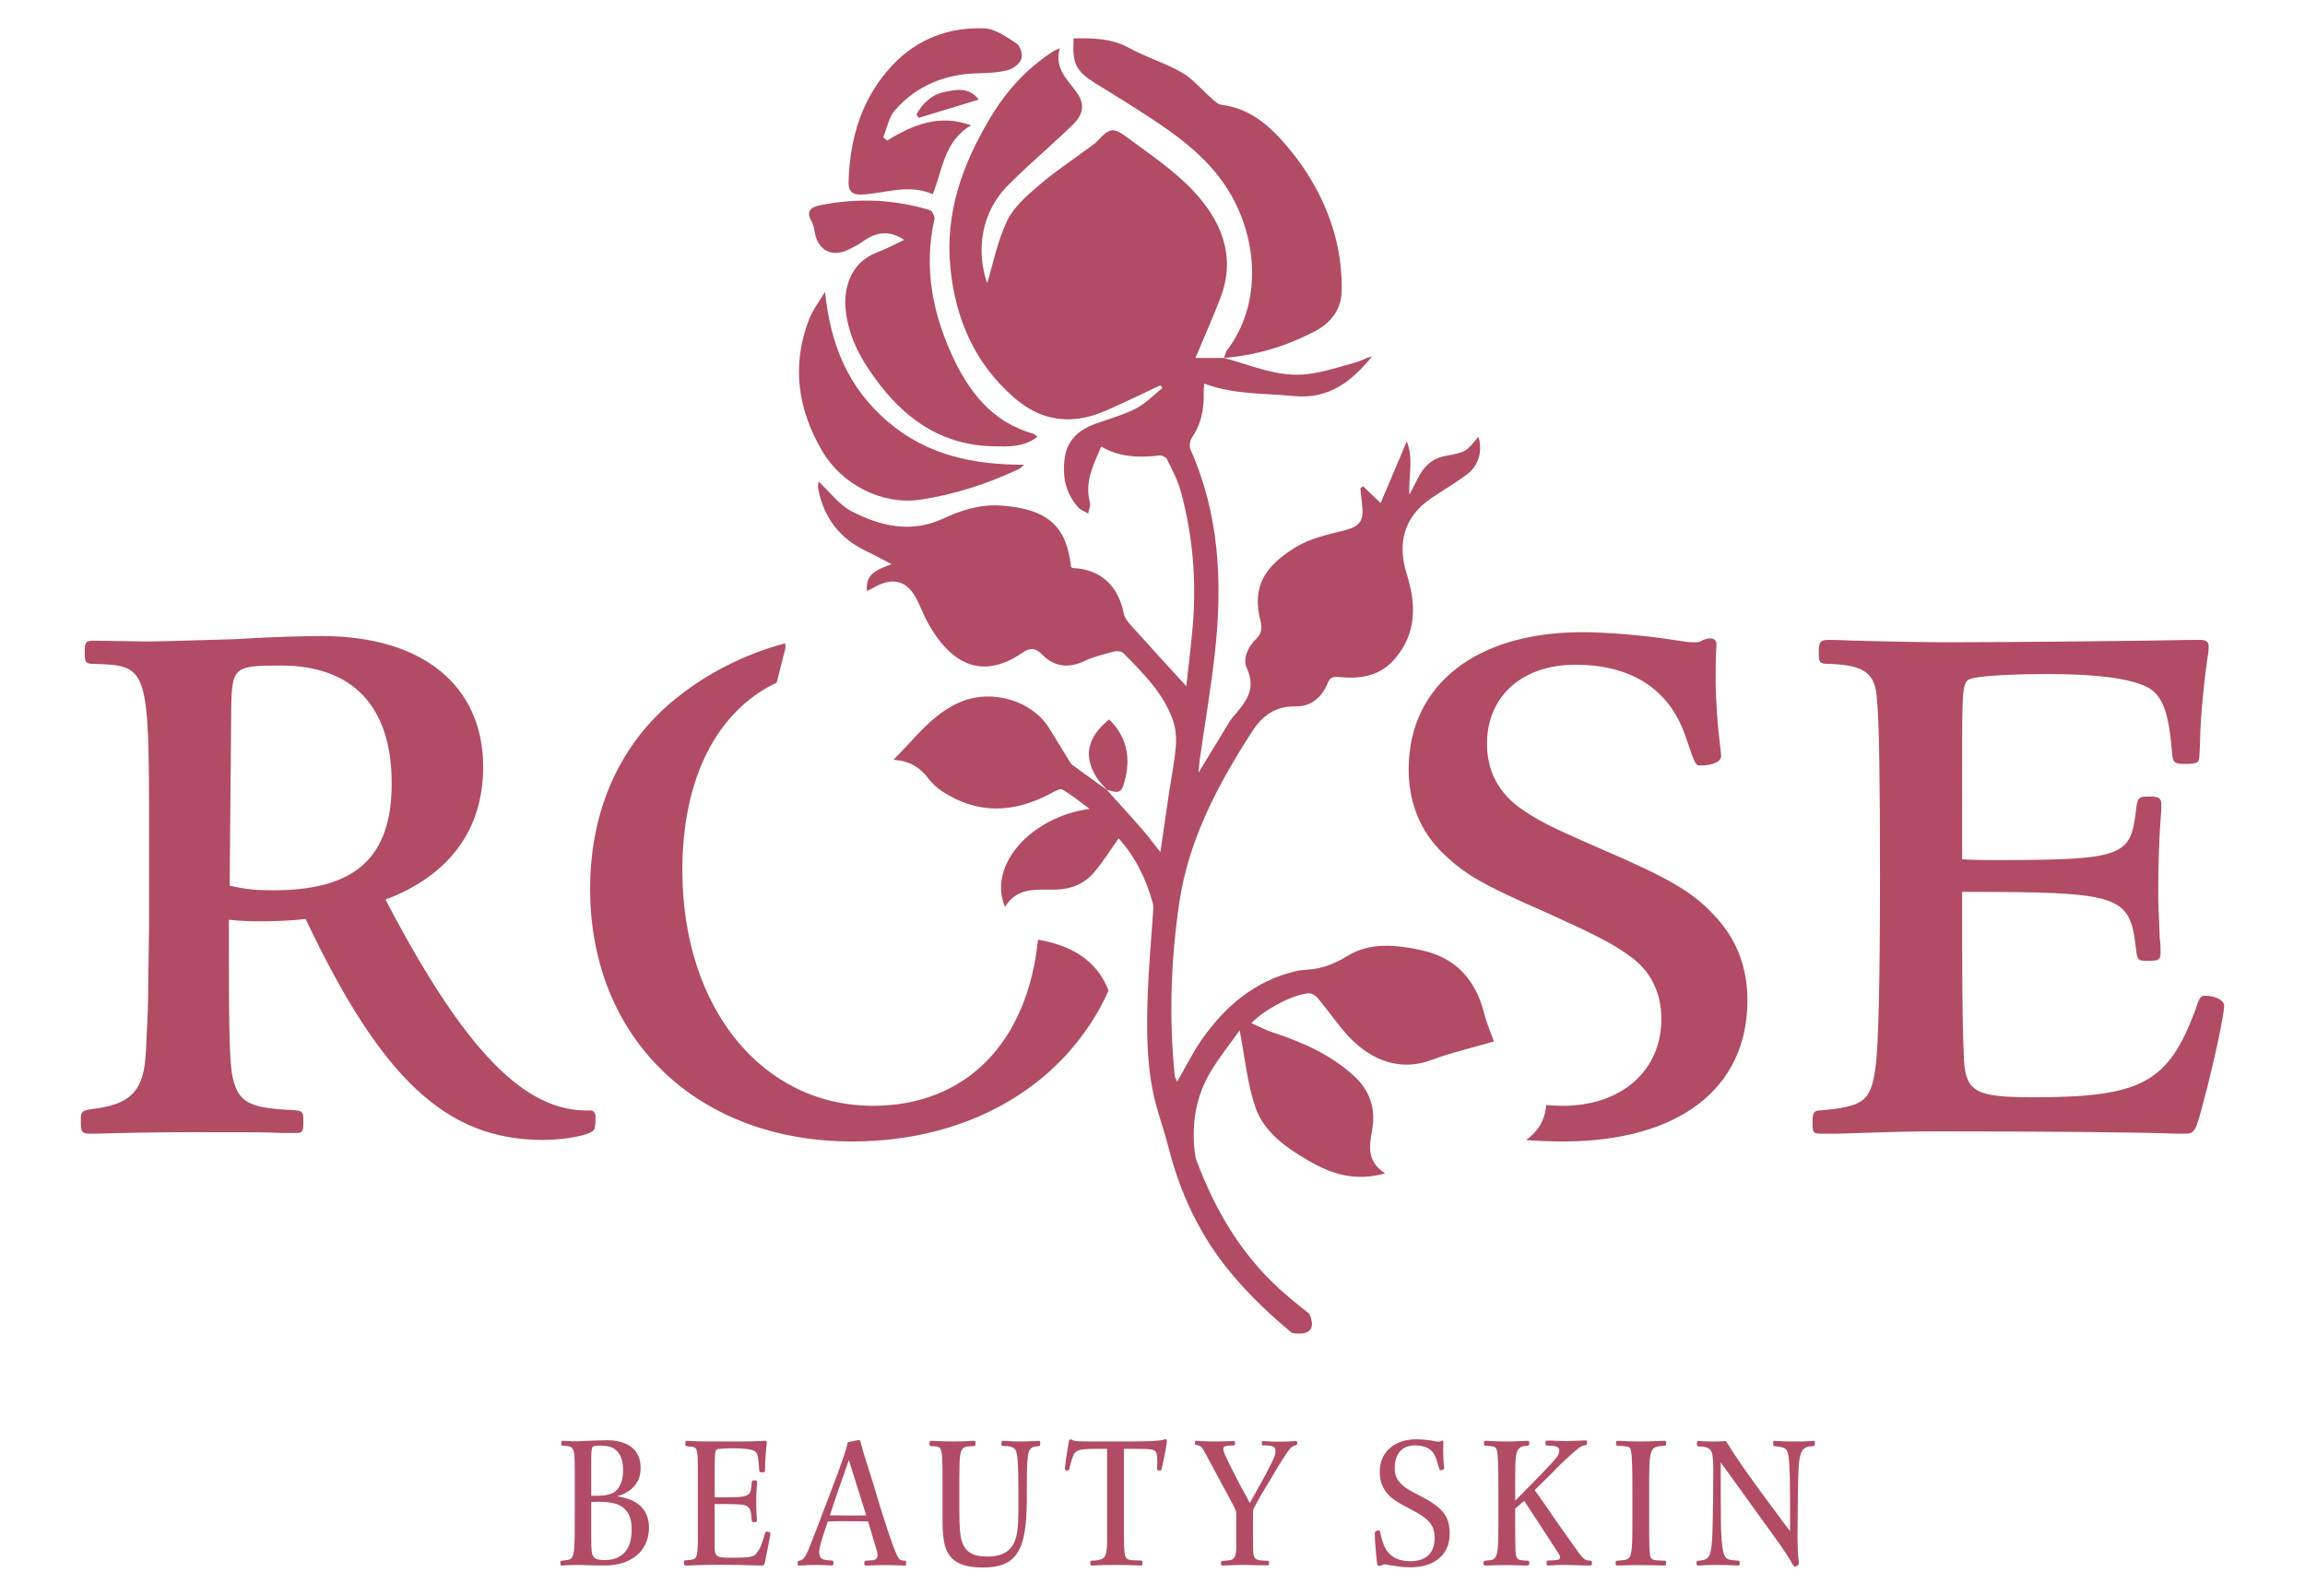 <?xml version="1.0" encoding="UTF-8"?> <!-- Generator: Adobe Illustrator 16.0.4, SVG Export Plug-In . SVG Version: 6.00 Build 0) --> <svg xmlns="http://www.w3.org/2000/svg" xmlns:xlink="http://www.w3.org/1999/xlink" version="1.1" id="Ebene_1" x="0px" y="0px" width="260px" height="180px" viewBox="0 0 260 180" xml:space="preserve"> <g> <path fill="#B14C64" d="M30.804,100.423c-1.923,0-2.972-0.086-4.896-0.523l0.174-20.109c0.087-4.547,0.35-4.722,5.596-4.722 c8.131,0,12.504,4.635,12.504,13.29C44.182,96.751,40.072,100.423,30.804,100.423 M43.482,101.473 c7.17-2.709,11.018-7.869,11.018-14.951c0-9.181-6.821-14.777-18.187-14.777c-1.924,0-5.596,0.087-9.793,0.35 c-3.323,0.087-8.307,0.263-9.967,0.263l-5.772-0.089c-1.136,0-1.224,0.089-1.224,1.312c0,1.225,0.087,1.312,1.312,1.312 c5.771,0.175,5.946,0.612,5.946,18.536v5.246v6.033l-0.088,5.509c0,3.673-0.088,4.459-0.262,8.219 c-0.175,4.372-1.486,5.945-5.334,6.558c-2.011,0.263-2.011,0.263-2.011,1.486c0,1.226,0.087,1.399,1.136,1.399h0.524 c2.536-0.088,7.083-0.174,10.667-0.174c7.958,0,7.958,0,10.318,0.086h1.749c0.612,0,0.7-0.175,0.7-1.312 c0-1.224,0-1.224-2.012-1.311c-4.197-0.263-5.334-0.962-5.945-3.586c-0.35-1.485-0.438-5.071-0.438-13.989v-3.847 c1.75,0.174,2.623,0.174,3.498,0.174c1.748,0,3.76-0.087,5.159-0.263c8.568,18.1,15.913,24.921,26.755,24.921 c2.536,0,5.334-0.525,5.771-1.137c0.087-0.088,0.176-0.525,0.176-1.399c0-0.524-0.176-0.787-0.613-0.787 C59.222,125.519,52.401,118.524,43.482,101.473 M125.049,111.733c-1.104-2.808-3.377-4.962-7.967-5.739 c-1.17,11.56-8.104,18.737-18.603,18.737c-12.504,0-21.51-11.017-21.51-26.581c0-10.421,3.935-17.973,10.639-21.151l1.007-3.966 l-0.057-0.472c-4.786,1.289-9.157,3.549-12.899,6.704c-5.946,5.071-9.094,12.417-9.094,20.984 c0,16.876,12.066,28.505,29.554,28.505C109.699,128.754,120.392,122.094,125.049,111.733 M167.729,83.898 c0-5.334,3.935-8.918,9.968-8.918c6.47,0,10.755,2.885,12.503,8.306c1.049,3.06,1.049,3.06,1.661,3.06 c1.312,0,2.274-0.437,2.274-1.049c0-0.35-0.088-0.961-0.176-1.749c-0.175-1.224-0.437-4.721-0.437-6.732c0-1.4,0-3.147,0.088-3.847 v-0.35c0-0.351-0.265-0.612-0.7-0.612c-0.263,0-0.438,0.087-0.788,0.175c-0.437,0.263-0.61,0.263-0.96,0.263 c-0.612,0-0.7,0-2.974-0.35c-2.885-0.437-6.994-0.787-9.705-0.787c-11.979,0-19.587,5.945-19.587,15.476 c0,3.759,1.312,6.994,3.849,9.442c2.535,2.448,4.546,3.586,11.541,6.646c5.421,2.448,7.52,3.498,9.442,4.896 c2.449,1.662,3.673,4.198,3.673,7.17c0,5.859-4.547,9.794-11.104,9.794c-0.627,0-1.256-0.029-1.88-0.087 c-0.164,1.821-1.048,3.083-2.276,3.952c1.439,0.102,2.814,0.157,4.156,0.157c13.028,0,20.81-5.946,20.81-15.914 c0-3.76-1.225-6.994-3.847-9.705c-2.361-2.535-5.072-4.109-12.591-7.345c-6.033-2.623-7.172-3.235-9.183-4.633 C169.04,89.407,167.729,86.959,167.729,83.898 M221.501,118.698c-0.175-3.935-0.175-10.055-0.175-18.099 c17.749,0,18.887,0.349,19.585,6.207c0.176,1.574,0.176,1.574,1.574,1.574c1.05,0,1.225-0.175,1.225-0.962 c0-0.351,0-1.049-0.088-1.573c-0.174-3.848-0.174-3.848-0.174-5.597c0-2.448,0.087-5.509,0.262-7.781 c0.088-0.875,0.088-1.225,0.088-1.661c0-0.787-0.263-0.962-1.312-0.962c-1.312,0-1.398,0.088-1.574,1.749 c-0.61,5.072-1.572,5.421-16.35,5.421c-0.525,0-1.749,0-3.235-0.087V85.823c0-9.094,0-9.094,1.398-9.357 c1.05-0.261,4.81-0.436,8.132-0.436c6.296,0,10.144,0.612,11.805,1.748c1.398,1.049,2.012,2.885,2.361,7.346 c0.086,0.874,0.262,1.049,1.398,1.049c0.962,0,1.311-0.088,1.486-0.263c0.175-0.175,0.175-0.264,0.262-2.273 c0-2.624,0.525-7.432,0.874-9.706c0.088-0.35,0.088-0.699,0.088-1.05c0-0.436-0.262-0.699-0.874-0.699h-1.486 c-2.886,0.086-18.886,0.263-27.279,0.263c-3.672,0-10.931-0.177-12.593-0.263h-0.699c-0.875,0-1.049,0.263-1.049,1.398 c0,1.225,0.089,1.312,1.399,1.312c3.759,0.175,4.984,1.049,5.158,3.934c0.263,2.361,0.351,9.356,0.351,19.848 c0,12.417-0.175,19.499-0.524,21.859c-0.525,3.673-1.312,4.285-6.21,4.722c-0.698,0-0.873,0.263-0.873,1.224 c0,1.399,0,1.399,1.312,1.399h1.398c8.393-0.263,8.393-0.263,11.717-0.263c11.191,0,22.384,0.089,26.756,0.263h0.699 c1.224,0,1.312-0.088,2.273-3.847c1.137-4.197,2.273-9.618,2.273-10.58c0-0.612-0.962-1.138-2.186-1.138 c-0.438,0-0.612,0.177-1.049,1.575c-3.062,8.219-6.034,9.88-18.275,9.88C222.55,123.77,221.589,123.158,221.501,118.698"></path> <path fill="#B14C64" d="M132.507,121.323c-0.659-6.491-0.437-12.971,0.5-19.41c1.042-7.174,4.37-13.417,8.238-19.413 c1.142-1.772,2.625-2.857,4.853-2.818c1.799,0.031,2.992-1.01,3.654-2.612c0.285-0.693,0.608-0.766,1.325-0.697 c2.422,0.237,4.669-0.117,6.363-2.179c2.412-2.934,2.276-6.127,1.221-9.502c-1.021-3.259-0.41-6.335,2.773-8.488 c1.351-0.914,2.767-1.738,4.071-2.714c1.311-0.982,1.756-2.722,1.252-4.229c-1.376,1.698-1.371,1.731-3.773,2.183 c-1.522,0.288-2.425,1.235-3.071,2.54c-0.303,0.609-0.619,1.212-0.93,1.818c-0.141-2.069,0.504-4.069-0.307-6.014 c-0.509,1.206-0.989,2.348-1.472,3.488c-0.501,1.183-1.005,2.364-1.47,3.461c-0.718-0.68-1.358-1.289-1.999-1.896 c-0.096,0.082-0.19,0.164-0.285,0.246c0.073,0.696,0.151,1.392,0.217,2.089c0.164,1.69-0.434,2.262-2.093,2.671 c-1.853,0.458-3.822,0.894-5.414,1.871c-3.551,2.179-4.96,4.48-3.981,8.325c0.217,0.858,0.103,1.461-0.497,2.034 c-0.961,0.922-1.523,2.267-1.036,3.32c1.138,2.458-0.252,3.923-1.603,5.519c-0.188,0.223-0.345,0.476-0.498,0.728 c-1.062,1.736-2.118,3.477-3.358,5.516c0.064-0.695,0.081-1.056,0.132-1.41c0.591-4.151,1.311-8.289,1.754-12.456 c0.82-7.719,0.445-15.325-2.779-22.569c-0.163-0.367-0.092-1.016,0.14-1.348c1.062-1.525,1.38-3.214,1.339-5.017 c-0.008-0.322,0.035-0.644,0.062-1.094c3.35,1.265,6.766,1.081,10.13,1.41c3.941,0.385,6.509-1.662,8.793-4.467 c-0.643,0.134-1.201,0.493-1.813,0.661c-1.811,0.498-3.619,1.107-5.47,1.331c-3.3,0.399-6.323-1.005-9.428-1.83l0.025,0.011 c-1.144,0.001-2.284,0-3.231,0.001c0.929-2.222,1.934-4.474,2.817-6.772c1.819-4.733,0.071-8.745-3.077-12.097 c-2.155-2.294-4.858-4.093-7.409-5.991c-1.649-1.227-2.035-1.086-3.417,0.419c-0.141,0.151-0.311,0.282-0.479,0.406 c-2.018,1.493-4.123,2.884-6.03,4.508c-1.379,1.173-2.882,2.468-3.639,4.042c-1.112,2.308-1.605,4.912-2.257,7.046 c-1.261-3.619-0.717-8.02,2.409-11.099c0.687-0.677,1.378-1.35,2.085-2.005c1.719-1.591,3.482-3.139,5.167-4.768 c1.204-1.161,1.336-2.317,0.536-3.505c-1.025-1.521-2.675-2.751-2.001-5.131c-0.438,0.205-0.594,0.256-0.726,0.342 c-2.968,1.92-5.264,4.407-7.099,7.473c-3.166,5.289-5.159,10.787-4.51,17.059c0.594,5.737,2.752,10.67,7.143,14.519 c3.097,2.716,6.564,3.145,10.294,1.532c2.105-0.911,4.165-1.929,6.243-2.899c0.075,0.103,0.15,0.204,0.225,0.307 c-0.988,0.787-1.886,1.75-2.989,2.315c-1.444,0.74-3.052,1.167-4.589,1.727c-1.768,0.646-3.098,1.754-3.412,3.686 c-0.343,2.104,0.028,4.096,1.501,5.742c0.279,0.311,0.738,0.461,1.114,0.686c0.073-0.417,0.294-0.874,0.196-1.245 c-0.611-2.312,0.395-4.246,1.279-6.307c2.102,1.225,4.293,1.268,6.541,1.006c0.282-0.033,0.762,0.184,0.877,0.418 c0.572,1.167,1.198,2.341,1.542,3.584c1.373,4.97,1.789,10.049,1.368,15.186c-0.184,2.232-0.475,4.458-0.731,6.832 c-2.047-2.241-3.914-4.257-5.743-6.307c-0.506-0.566-1.166-1.18-1.301-1.861c-0.629-3.165-2.605-5.013-5.753-5.155 c-0.07-0.003-0.137-0.084-0.204-0.131c-0.49-4.429-2.45-6.556-7.964-6.921c-2.283-0.152-4.397,0.519-6.436,1.465 c-3.608,1.679-7.094,0.883-10.361-0.82c-1.424-0.743-2.475-2.2-3.718-3.354c-0.01,0.156-0.105,0.511-0.042,0.837 c0.636,3.251,2.427,5.614,5.448,7.029c0.869,0.407,1.707,0.878,2.835,1.462c-1.67,0.606-2.98,1.096-2.789,3.015 c0.292-0.136,0.483-0.207,0.654-0.308c2.31-1.378,3.993-0.872,5.109,1.536c0.406,0.878,0.773,1.779,1.251,2.616 c2.212,3.872,5.632,6.514,10.542,3.116c0.793-0.548,1.424-0.583,2.166,0.178c1.383,1.417,2.991,1.637,4.825,0.767 c1.052-0.499,2.218-0.774,3.352-1.074c0.314-0.083,0.828-0.02,1.033,0.189c2.238,2.273,4.54,4.528,5.607,7.635 c0.313,0.91,0.39,1.968,0.302,2.934c-0.164,1.835-0.532,3.653-0.804,5.479c-0.312,2.088-0.611,4.179-0.934,6.395 c-0.791-0.996-1.408-1.838-2.094-2.624c-1.29-1.478-2.618-2.923-3.931-4.381l0.02,0.009c-1.319-0.952-2.641-1.899-3.95-2.862 c-0.16-0.117-0.259-0.327-0.368-0.503c-0.769-1.246-1.513-2.509-2.305-3.741c-1.954-3.035-6.384-4.256-9.731-2.914 c-2.743,1.101-4.559,3.214-6.47,5.269c-0.419,0.45-0.852,0.884-1.277,1.326c1.764,0.121,2.958,0.821,3.913,2.083 c0.423,0.558,0.962,1.072,1.546,1.457c4.018,2.654,8.115,2.479,12.257,0.271c0.422-0.226,1.059-0.603,1.337-0.446 c1.007,0.563,1.901,1.325,3.056,2.17c-6.745,0.958-11.49,6.47-9.529,11.064c1.417-2.344,3.7-1.884,5.792-1.952 c1.708-0.057,3.151-0.664,4.229-1.913c1.026-1.189,1.857-2.549,2.795-3.865c1.824,2.001,3.116,4.55,3.874,7.387 c0.062,0.236,0.043,0.5,0.026,0.748c-0.207,3.134-0.504,6.265-0.613,9.402c-0.145,4.102-0.159,8.216,0.862,12.237 c0.434,1.702,1.044,3.359,1.473,5.062c1.333,5.294,3.623,10.108,7.134,14.297c2.053,2.453,4.35,4.632,6.788,6.646 c0.639,0.129,3.082,0.458,1.983-2.14c-0.874-0.691-1.74-1.391-2.588-2.112c-4.81-4.092-7.979-9.345-10.163-15.221 c-0.102-0.272-0.15-0.569-0.184-0.86c-0.39-3.307,0.135-6.451,1.889-9.301c0.97-1.574,2.134-3.028,3.171-4.484 c0.58,2.995,0.847,5.893,1.743,8.579c0.966,2.897,3.492,4.645,6.062,6.136c2.538,1.473,5.209,2.36,8.599,1.412 c-2.256-1.486-1.705-3.308-1.419-5.159c0.354-2.303-0.374-4.287-2.146-5.887c-2.644-2.39-5.802-3.771-9.131-4.864 c-0.789-0.26-1.533-0.658-2.393-1.034c1.534-1.604,4.896-3.328,6.519-3.364c0.334-0.009,0.768,0.283,1.001,0.563 c1.121,1.352,2.12,2.808,3.288,4.115c2.057,2.302,5.394,4.356,9.468,2.851c2.285-0.849,4.684-1.398,7.094-2.102 c-0.305-0.857-0.799-1.957-1.088-3.106c-0.955-3.805-3.15-6.317-7.078-7.182c-2.852-0.629-5.794-0.918-8.324,0.623 c-1.463,0.89-2.836,1.452-4.477,1.562c-0.501,0.035-1.008,0.079-1.493,0.198c-4.562,1.121-7.896,3.955-10.508,7.711 c-1.012,1.456-1.801,3.064-2.768,4.732C132.649,121.695,132.524,121.514,132.507,121.323"></path> <path fill="#B14C64" d="M138.072,40.381c0.113-0.3,0.162-0.649,0.349-0.893c3.958-5.213,3.447-12.486,0.271-17.789 c-2.6-4.343-6.683-6.959-10.772-9.591c-1.446-0.93-2.926-1.804-4.379-2.723c-2.218-1.4-2.601-2.197-2.437-5.054 c2.167-0.034,4.272-0.03,6.297,1.096c1.898,1.054,4.04,1.673,5.916,2.757c1.26,0.729,2.235,1.941,3.355,2.918 c0.325,0.284,0.69,0.666,1.073,0.713c3.35,0.405,5.626,2.497,7.627,4.915c2.488,3.005,4.343,6.413,5.303,10.2 c0.485,1.915,0.704,3.956,0.663,5.932c-0.043,2.039-1.207,3.573-3.097,4.548c-3.211,1.658-6.586,2.689-10.191,2.959L138.072,40.381 z"></path> <path fill="#B14C64" d="M117.019,49.27c-1.543,1.195-3.253,1.1-4.901,1.074c-5.49-0.083-9.594-2.701-12.887-6.965 c-1.967-2.547-3.516-5.206-3.843-8.458c-0.237-2.351,0.5-5.289,3.515-6.438c1.091-0.414,2.125-0.976,3.086-1.422 c-1.588-1.055-3.028-1.004-4.757,0.237c-0.474,0.34-1.009,0.608-1.537,0.865c-1.869,0.909-3.434,0.083-3.794-1.972 c-0.072-0.409-0.144-0.85-0.347-1.199c-0.652-1.12-0.163-1.613,0.918-1.832c4.185-0.853,8.334-0.693,12.422,0.543 c0.261,0.079,0.578,0.736,0.508,1.042c-1.214,5.357-0.242,10.461,1.986,15.319c1.879,4.099,4.525,7.582,9.202,8.866 C116.698,48.958,116.782,49.077,117.019,49.27"></path> <path fill="#B14C64" d="M93.063,32.916c0.608,5.886,2.548,10.763,7.062,14.628c4.491,3.843,9.68,4.87,15.39,4.881 c-0.193,0.163-0.363,0.376-0.585,0.48c-3.541,1.667-7.24,2.874-11.107,3.455c-4.292,0.643-8.854-1.688-11.074-5.471 c-2.767-4.714-3.478-9.651-1.508-14.823C91.668,34.948,92.446,33.962,93.063,32.916"></path> <path fill="#B14C64" d="M100.081,15.852c2.902-1.79,5.894-3.015,9.459-1.716c-3.081,1.799-3.188,5.007-4.334,7.777 c-2.645-1.208-5.302-0.114-7.97,0.032c-1.144,0.063-1.547-0.407-1.519-1.441c0.142-4.982,1.522-9.546,5.006-13.211 c2.759-2.901,6.342-4.258,10.312-4.092c1.25,0.052,2.529,0.982,3.655,1.725c0.41,0.27,0.697,1.273,0.518,1.741 c-0.21,0.548-0.936,1.095-1.539,1.25c-1.078,0.275-2.23,0.325-3.354,0.35c-3.705,0.082-6.901,1.373-9.353,4.149 c-0.703,0.796-0.906,2.036-1.338,3.072C99.777,15.609,99.928,15.73,100.081,15.852"></path> <path fill="#B14C64" d="M124.884,89.126c-0.402-0.477-0.87-0.912-1.196-1.435c-1.514-2.43-1.033-4.573,1.427-6.542 c2.159,2.131,2.49,4.646,1.6,7.442c-0.37,1.162-1.162,0.609-1.85,0.524L124.884,89.126z"></path> <path fill="#B14C64" d="M103.37,12.918c0.694-1.271,1.714-2.25,3.193-2.551c1.308-0.266,2.729-0.579,3.839,0.865 c-2.33,0.708-4.554,1.384-6.779,2.06C103.54,13.167,103.454,13.043,103.37,12.918"></path> <path fill="#B14C64" d="M204.693,162.569c-0.019-0.033-0.066-0.048-0.146-0.048c-0.043,0-0.101,0.006-0.171,0.021 c-0.029,0.006-0.062,0.01-0.099,0.01c-0.309,0.022-0.607,0.035-0.898,0.039c-0.291,0.003-0.572,0.004-0.845,0.004 c-0.365,0-0.704-0.003-1.017-0.01c-0.313-0.008-0.604-0.018-0.878-0.033h-0.183c-0.051,0-0.101-0.002-0.15-0.006 c-0.05-0.002-0.094-0.011-0.13-0.024c-0.086,0-0.136,0.021-0.149,0.063c-0.015,0.043-0.021,0.118-0.021,0.227 c0,0.085,0.007,0.159,0.021,0.22c0.014,0.062,0.063,0.092,0.149,0.092c0.273,0.021,0.534,0.06,0.78,0.113 c0.247,0.054,0.437,0.163,0.566,0.327c0.071,0.103,0.132,0.268,0.183,0.501c0.05,0.233,0.089,0.57,0.117,1.012 c0.029,0.441,0.051,1.003,0.065,1.686c0.015,0.68,0.024,1.518,0.032,2.507v3.444c-0.165-0.217-0.326-0.428-0.484-0.637 c-0.137-0.179-0.274-0.361-0.414-0.549c-0.141-0.186-0.261-0.35-0.36-0.494c-0.302-0.401-0.623-0.832-0.963-1.291 c-0.342-0.46-0.688-0.93-1.039-1.411c-0.352-0.479-0.704-0.966-1.06-1.458c-0.355-0.49-0.698-0.976-1.029-1.452 c-0.329-0.477-0.641-0.938-0.936-1.383c-0.295-0.445-0.555-0.861-0.784-1.249c-0.037-0.063-0.075-0.12-0.113-0.167 c-0.04-0.047-0.1-0.07-0.179-0.07s-0.149,0.002-0.216,0.007c-0.063,0.004-0.141,0.009-0.231,0.016 c-0.089,0.007-0.201,0.013-0.338,0.017c-0.136,0.003-0.316,0.004-0.539,0.004c-0.2,0-0.417-0.003-0.65-0.01 c-0.233-0.008-0.494-0.018-0.78-0.033c-0.037,0-0.067-0.004-0.097-0.01c-0.072-0.015-0.111-0.021-0.119-0.021 c-0.078,0-0.129,0.026-0.149,0.086c-0.021,0.056-0.033,0.139-0.033,0.246c0,0.115,0.008,0.188,0.021,0.222 c0.017,0.032,0.062,0.055,0.141,0.069c0.151,0.008,0.3,0.017,0.446,0.026c0.148,0.012,0.287,0.036,0.42,0.076 c0.134,0.039,0.252,0.099,0.355,0.178s0.189,0.183,0.253,0.312c0.086,0.187,0.144,0.463,0.172,0.828 c0.029,0.367,0.044,0.818,0.044,1.356c0,0.187-0.002,0.412-0.006,0.673c-0.004,0.262-0.006,0.538-0.006,0.829 c0,0.29-0.001,0.579-0.005,0.866s-0.006,0.549-0.006,0.786c-0.014,0.854-0.026,1.599-0.037,2.238 c-0.011,0.639-0.024,1.192-0.043,1.661c-0.019,0.471-0.042,0.866-0.075,1.185c-0.032,0.319-0.072,0.586-0.119,0.796 c-0.046,0.213-0.101,0.381-0.166,0.506c-0.065,0.127-0.145,0.229-0.237,0.308c-0.122,0.101-0.262,0.166-0.42,0.198 c-0.157,0.033-0.341,0.057-0.549,0.07c-0.093,0.014-0.153,0.033-0.183,0.054c-0.028,0.022-0.043,0.101-0.043,0.237 c0,0.122,0.015,0.195,0.043,0.221c0.029,0.024,0.09,0.037,0.183,0.037c0.059,0,0.26-0.011,0.604-0.032 c0.343-0.021,0.838-0.031,1.483-0.031c0.696,0,1.23,0.01,1.604,0.031c0.372,0.021,0.624,0.032,0.753,0.032 c0.078,0,0.134-0.015,0.162-0.043c0.027-0.029,0.042-0.111,0.042-0.247c0-0.122-0.01-0.195-0.027-0.221 c-0.017-0.025-0.077-0.038-0.177-0.038l-0.194-0.021c-0.266-0.015-0.5-0.042-0.704-0.082c-0.205-0.039-0.369-0.131-0.489-0.274 c-0.108-0.135-0.198-0.353-0.27-0.65c-0.073-0.298-0.13-0.709-0.172-1.232c-0.044-0.523-0.072-1.171-0.086-1.942 c-0.016-0.771-0.021-1.699-0.021-2.781v-4.102l5.024,6.963c0.258,0.366,0.523,0.735,0.797,1.109 c0.272,0.373,0.543,0.749,0.812,1.13c0.269,0.38,0.53,0.762,0.78,1.146c0.251,0.385,0.484,0.771,0.699,1.157 c0.059,0.086,0.104,0.151,0.141,0.193c0.036,0.043,0.074,0.065,0.118,0.065c0.021,0,0.051-0.009,0.086-0.026 c0.036-0.02,0.075-0.039,0.119-0.061c0.1-0.063,0.164-0.116,0.193-0.155c0.028-0.04,0.043-0.099,0.043-0.178 s-0.007-0.175-0.021-0.286c-0.015-0.11-0.029-0.206-0.043-0.284c-0.036-0.365-0.056-0.73-0.06-1.093 c-0.004-0.361-0.013-0.727-0.027-1.092v-0.188v-0.345c0-0.133,0.002-0.281,0.006-0.446c0.004-0.166,0.006-0.33,0.006-0.495 c0-0.395,0.003-0.829,0.01-1.302c0.008-0.89,0.016-1.668,0.022-2.336s0.019-1.249,0.032-1.743c0.014-0.495,0.032-0.916,0.054-1.261 c0.021-0.343,0.053-0.636,0.098-0.876c0.042-0.239,0.094-0.441,0.155-0.603c0.061-0.162,0.139-0.303,0.232-0.425 c0.056-0.08,0.13-0.144,0.22-0.195c0.09-0.049,0.188-0.09,0.296-0.123c0.107-0.032,0.217-0.053,0.328-0.064 c0.11-0.011,0.221-0.016,0.328-0.016c0.059,0,0.101-0.023,0.129-0.07s0.044-0.141,0.044-0.284 C204.721,162.667,204.711,162.602,204.693,162.569 M186.028,166.514c0-0.53,0.009-0.979,0.026-1.346 c0.019-0.366,0.048-0.67,0.086-0.909c0.04-0.241,0.093-0.43,0.157-0.565c0.065-0.137,0.144-0.248,0.236-0.334 c0.123-0.1,0.276-0.168,0.463-0.204s0.412-0.061,0.678-0.075c0.123-0.014,0.197-0.038,0.227-0.07 c0.028-0.032,0.042-0.105,0.042-0.221c0-0.136-0.012-0.215-0.036-0.237c-0.025-0.021-0.097-0.03-0.211-0.03 c-0.101,0-0.242,0.004-0.431,0.01c-0.186,0.007-0.4,0.015-0.646,0.027c-0.244,0.011-0.51,0.019-0.8,0.026 c-0.289,0.007-0.587,0.01-0.894,0.01c-0.242,0-0.488-0.003-0.74-0.01c-0.25-0.008-0.484-0.016-0.702-0.026 c-0.221-0.013-0.411-0.021-0.576-0.027c-0.166-0.006-0.284-0.01-0.355-0.01c-0.115,0-0.188,0.01-0.221,0.03 c-0.033,0.022-0.049,0.102-0.049,0.237c0,0.123,0.009,0.197,0.027,0.226c0.018,0.029,0.077,0.052,0.178,0.065 c0.102,0.007,0.22,0.013,0.355,0.016c0.136,0.004,0.272,0.014,0.409,0.027c0.136,0.015,0.259,0.038,0.37,0.069 c0.112,0.034,0.188,0.082,0.231,0.146c0.029,0.043,0.057,0.097,0.082,0.161c0.023,0.063,0.048,0.16,0.069,0.284 c0.021,0.126,0.039,0.292,0.053,0.497c0.015,0.203,0.027,0.469,0.039,0.795c0.011,0.328,0.02,0.723,0.027,1.189 c0.006,0.467,0.01,1.019,0.01,1.656v4.188c0,0.588-0.006,1.092-0.016,1.512c-0.011,0.42-0.031,0.774-0.061,1.06 c-0.027,0.288-0.071,0.518-0.128,0.689c-0.058,0.172-0.129,0.306-0.217,0.398c-0.057,0.058-0.132,0.102-0.226,0.135 c-0.093,0.031-0.197,0.056-0.312,0.069c-0.115,0.015-0.235,0.027-0.361,0.037c-0.125,0.012-0.241,0.021-0.35,0.027 c-0.114,0.014-0.182,0.037-0.198,0.065c-0.018,0.028-0.026,0.104-0.026,0.226c0,0.107,0.011,0.178,0.032,0.21 s0.07,0.048,0.15,0.048c0.042,0,0.152-0.002,0.328-0.005c0.176-0.004,0.39-0.01,0.645-0.016c0.256-0.009,0.532-0.014,0.828-0.017 c0.296-0.004,0.587-0.006,0.873-0.006c0.585,0,1.086,0.007,1.501,0.022c0.417,0.014,0.769,0.021,1.056,0.021 c0.122,0,0.2-0.011,0.236-0.032c0.035-0.021,0.053-0.097,0.053-0.226c0-0.137-0.01-0.219-0.031-0.248s-0.102-0.043-0.237-0.043 c-0.157-0.007-0.313-0.012-0.467-0.016c-0.155-0.003-0.296-0.013-0.427-0.027c-0.128-0.013-0.239-0.041-0.332-0.08 c-0.095-0.04-0.162-0.095-0.204-0.167c-0.029-0.042-0.054-0.09-0.071-0.14c-0.018-0.051-0.037-0.124-0.054-0.221 c-0.018-0.098-0.032-0.225-0.043-0.382c-0.01-0.159-0.021-0.367-0.027-0.625s-0.013-0.575-0.016-0.953 c-0.004-0.376-0.006-0.829-0.006-1.36V166.514z M170.909,166.514c0-0.53,0.008-0.979,0.022-1.346s0.038-0.67,0.069-0.909 c0.033-0.241,0.08-0.43,0.141-0.565c0.06-0.137,0.139-0.248,0.231-0.334c0.059-0.05,0.109-0.091,0.155-0.123 c0.047-0.033,0.102-0.06,0.162-0.081c0.06-0.021,0.133-0.037,0.215-0.048c0.083-0.012,0.189-0.021,0.318-0.027 c0.121-0.014,0.196-0.038,0.225-0.07c0.029-0.032,0.044-0.105,0.044-0.221c0-0.136-0.013-0.215-0.037-0.237 c-0.025-0.021-0.096-0.03-0.211-0.03c-0.192,0-0.492,0.012-0.896,0.037c-0.405,0.024-0.919,0.036-1.539,0.036 c-0.242,0-0.478-0.003-0.702-0.01c-0.225-0.008-0.436-0.016-0.629-0.026c-0.193-0.013-0.361-0.021-0.505-0.027 c-0.145-0.006-0.251-0.01-0.324-0.01c-0.106,0-0.177,0.01-0.209,0.03c-0.031,0.022-0.048,0.102-0.048,0.237 c0,0.123,0.007,0.199,0.021,0.231c0.016,0.032,0.072,0.054,0.173,0.06c0.1,0.007,0.208,0.013,0.323,0.016 c0.114,0.004,0.225,0.014,0.333,0.027c0.107,0.015,0.206,0.038,0.296,0.069c0.091,0.034,0.155,0.082,0.199,0.146 c0.028,0.043,0.056,0.097,0.081,0.161c0.025,0.063,0.049,0.16,0.069,0.284c0.021,0.126,0.04,0.292,0.055,0.497 c0.015,0.203,0.026,0.469,0.038,0.795c0.009,0.328,0.019,0.723,0.026,1.189c0.006,0.467,0.01,1.019,0.01,1.656v4.188 c0,0.588-0.006,1.092-0.016,1.512c-0.012,0.42-0.031,0.774-0.059,1.06c-0.03,0.288-0.072,0.518-0.13,0.689 c-0.057,0.172-0.129,0.306-0.215,0.398c-0.107,0.114-0.251,0.184-0.432,0.204c-0.179,0.021-0.379,0.044-0.602,0.064 c-0.106,0.014-0.17,0.037-0.188,0.065s-0.027,0.104-0.027,0.226c0,0.107,0.009,0.178,0.027,0.21s0.066,0.048,0.146,0.048 c0.043,0,0.141-0.002,0.295-0.005c0.155-0.004,0.346-0.01,0.571-0.016c0.226-0.009,0.476-0.014,0.751-0.017 c0.275-0.004,0.557-0.006,0.841-0.006c0.293,0,0.547,0.002,0.76,0.006c0.216,0.003,0.407,0.008,0.576,0.017 c0.168,0.006,0.322,0.012,0.461,0.016c0.141,0.003,0.283,0.005,0.427,0.005c0.121,0,0.201-0.011,0.235-0.032 c0.037-0.021,0.055-0.097,0.055-0.226c0-0.137-0.011-0.219-0.031-0.248c-0.023-0.029-0.102-0.043-0.237-0.043 c-0.323-0.014-0.566-0.037-0.732-0.07c-0.165-0.032-0.288-0.104-0.366-0.22c-0.028-0.042-0.054-0.09-0.075-0.14 c-0.021-0.051-0.041-0.124-0.059-0.221c-0.018-0.098-0.03-0.225-0.038-0.382c-0.007-0.159-0.014-0.367-0.021-0.625 c-0.007-0.258-0.013-0.575-0.017-0.953c-0.004-0.376-0.006-0.829-0.006-1.36v-1.895l1.013-0.883 c0.609,0.912,1.209,1.825,1.798,2.739c0.589,0.915,1.168,1.811,1.743,2.686c0.144,0.223,0.265,0.409,0.366,0.559 c0.1,0.151,0.149,0.288,0.149,0.41c0,0.137-0.098,0.226-0.295,0.27c-0.198,0.042-0.54,0.064-1.028,0.064 c-0.072,0-0.124,0.01-0.155,0.031c-0.033,0.022-0.049,0.104-0.049,0.248c0,0.136,0.013,0.218,0.038,0.247 c0.024,0.028,0.087,0.043,0.188,0.043s0.288-0.011,0.56-0.032c0.273-0.021,0.601-0.031,0.979-0.031c0.589,0,1.128,0.01,1.619,0.031 c0.492,0.021,0.981,0.032,1.47,0.032c0.106,0,0.178-0.013,0.211-0.037c0.03-0.025,0.047-0.109,0.047-0.253 c0-0.122-0.009-0.191-0.026-0.21c-0.018-0.018-0.066-0.035-0.146-0.049c-0.106-0.014-0.192-0.023-0.253-0.027 c-0.061-0.003-0.131-0.016-0.21-0.037c-0.107-0.036-0.219-0.106-0.333-0.215c-0.115-0.108-0.264-0.279-0.446-0.517 c-0.183-0.236-0.412-0.555-0.689-0.952c-0.275-0.398-0.634-0.902-1.07-1.513c-0.352-0.487-0.694-0.975-1.028-1.463 s-0.666-0.973-0.995-1.454c-0.229-0.329-0.456-0.652-0.679-0.968s-0.415-0.585-0.581-0.808c0.402-0.401,0.798-0.79,1.189-1.167 c0.391-0.377,0.78-0.77,1.168-1.179c0.387-0.395,0.778-0.774,1.174-1.141c0.394-0.365,0.806-0.732,1.237-1.098 c0.107-0.085,0.201-0.157,0.279-0.216c0.078-0.057,0.152-0.103,0.221-0.14c0.067-0.035,0.141-0.062,0.216-0.08 c0.074-0.018,0.158-0.034,0.252-0.05c0.058-0.013,0.101-0.028,0.13-0.042c0.027-0.014,0.042-0.09,0.042-0.227 c0-0.136-0.011-0.215-0.032-0.237c-0.021-0.021-0.082-0.031-0.183-0.031c-0.179,0-0.458,0.013-0.833,0.037 c-0.378,0.025-0.871,0.037-1.48,0.037c-0.223,0-0.45-0.006-0.685-0.016c-0.232-0.01-0.507-0.023-0.823-0.037h-0.364 c-0.137,0-0.22,0.014-0.248,0.043c-0.029,0.029-0.043,0.125-0.043,0.291c0,0.122,0.014,0.188,0.043,0.198 c0.028,0.011,0.111,0.021,0.248,0.027c0.15,0.016,0.303,0.025,0.456,0.032c0.154,0.007,0.291,0.027,0.409,0.06 c0.119,0.032,0.216,0.085,0.291,0.155c0.075,0.072,0.113,0.173,0.113,0.302c0,0.144-0.027,0.282-0.082,0.414 c-0.053,0.134-0.153,0.293-0.301,0.479c-0.147,0.187-0.353,0.42-0.618,0.699c-0.265,0.28-0.605,0.641-1.023,1.077 c-0.25,0.258-0.487,0.5-0.71,0.726c-0.222,0.228-0.448,0.457-0.678,0.689s-0.47,0.478-0.721,0.732 c-0.253,0.254-0.531,0.542-0.841,0.865V166.514z M163.375,171.731c-0.098-0.371-0.272-0.726-0.522-1.059 c-0.253-0.334-0.598-0.66-1.04-0.979c-0.44-0.319-1.005-0.651-1.694-0.996c-0.523-0.257-0.963-0.502-1.318-0.73 c-0.355-0.23-0.643-0.463-0.86-0.7c-0.22-0.237-0.377-0.49-0.474-0.759c-0.097-0.27-0.146-0.576-0.146-0.921 c0-0.422,0.055-0.794,0.166-1.113c0.111-0.318,0.267-0.584,0.464-0.797c0.196-0.211,0.436-0.371,0.715-0.479 s0.589-0.161,0.926-0.161c0.451,0,0.837,0.059,1.157,0.177c0.319,0.118,0.571,0.279,0.758,0.479 c0.18,0.187,0.321,0.416,0.426,0.688s0.199,0.57,0.285,0.894c0.064,0.201,0.111,0.345,0.14,0.43 c0.029,0.087,0.079,0.131,0.15,0.131h0.049c0.019,0,0.039-0.007,0.06-0.022c0.1-0.036,0.171-0.061,0.214-0.075 c0.044-0.014,0.066-0.071,0.066-0.173v-0.102c0-0.033-0.008-0.077-0.022-0.135c-0.036-0.294-0.059-0.602-0.069-0.921 c-0.011-0.318-0.018-0.614-0.018-0.887c0-0.188,0.005-0.358,0.013-0.518c0.005-0.157,0.01-0.278,0.01-0.365 c0-0.058-0.009-0.095-0.026-0.112c-0.019-0.019-0.061-0.027-0.125-0.027c-0.058,0.014-0.114,0.037-0.171,0.07 c-0.058,0.032-0.125,0.048-0.205,0.048c-0.102,0-0.202-0.009-0.308-0.026c-0.104-0.019-0.22-0.043-0.35-0.069 c-0.314-0.059-0.629-0.102-0.941-0.131c-0.312-0.027-0.629-0.043-0.953-0.043c-0.552,0-1.075,0.077-1.569,0.231 c-0.496,0.154-0.932,0.386-1.309,0.695c-0.376,0.308-0.673,0.692-0.894,1.151c-0.218,0.458-0.327,0.993-0.327,1.604 c0,0.56,0.086,1.046,0.258,1.457c0.173,0.413,0.402,0.774,0.689,1.082c0.286,0.309,0.618,0.58,0.995,0.812 c0.377,0.233,0.77,0.455,1.178,0.662c0.609,0.309,1.113,0.592,1.514,0.851c0.396,0.258,0.711,0.517,0.94,0.774 s0.389,0.53,0.479,0.818c0.089,0.286,0.135,0.617,0.135,0.989c0,0.467-0.067,0.864-0.2,1.195c-0.133,0.329-0.319,0.601-0.559,0.812 c-0.242,0.211-0.529,0.367-0.867,0.469c-0.338,0.099-0.714,0.15-1.131,0.15c-0.472,0-0.912-0.068-1.317-0.206 c-0.405-0.135-0.744-0.347-1.016-0.634c-0.289-0.287-0.508-0.631-0.658-1.033s-0.269-0.808-0.354-1.217 c-0.021-0.128-0.043-0.229-0.064-0.295c-0.021-0.069-0.069-0.103-0.14-0.103c-0.021,0-0.051,0.005-0.087,0.016 c-0.036,0.012-0.071,0.023-0.107,0.037c-0.122,0.045-0.194,0.088-0.216,0.131c-0.021,0.042-0.031,0.146-0.031,0.312 c0,0.151,0.005,0.345,0.015,0.582c0.012,0.235,0.031,0.486,0.061,0.752c0.022,0.358,0.05,0.707,0.086,1.044 c0.035,0.338,0.063,0.599,0.086,0.786c0.021,0.165,0.051,0.266,0.085,0.301c0.036,0.036,0.105,0.054,0.206,0.054 c0.057,0,0.147-0.028,0.274-0.086c0.125-0.058,0.238-0.086,0.338-0.086c0.079,0,0.173,0.015,0.279,0.043 c0.109,0.029,0.213,0.05,0.313,0.065c0.387,0.056,0.77,0.108,1.146,0.156c0.376,0.046,0.752,0.068,1.124,0.068 c0.567,0,1.117-0.067,1.651-0.204c0.536-0.136,1.009-0.357,1.421-0.667c0.413-0.308,0.742-0.705,0.991-1.189 c0.247-0.484,0.37-1.077,0.37-1.781C163.519,172.51,163.471,172.105,163.375,171.731 M146.271,162.552h-0.063 c-0.138,0-0.38,0.013-0.729,0.033c-0.346,0.022-0.766,0.032-1.253,0.032c-0.502,0-0.88-0.01-1.135-0.032 c-0.256-0.021-0.436-0.033-0.544-0.033c-0.114,0-0.182,0.016-0.198,0.043c-0.019,0.029-0.027,0.108-0.027,0.238 c0,0.093,0.015,0.149,0.043,0.171c0.028,0.023,0.125,0.033,0.291,0.033c0.408,0,0.714,0.04,0.914,0.118 c0.201,0.08,0.302,0.23,0.302,0.452c0,0.123-0.006,0.226-0.017,0.312c-0.011,0.086-0.034,0.182-0.069,0.29 c-0.036,0.108-0.089,0.236-0.156,0.388c-0.068,0.151-0.163,0.349-0.285,0.592c-0.366,0.731-0.752,1.457-1.157,2.174 c-0.405,0.718-0.809,1.442-1.211,2.174c-0.107-0.223-0.217-0.432-0.328-0.63c-0.111-0.196-0.229-0.408-0.354-0.635 c-0.127-0.226-0.266-0.48-0.42-0.764c-0.154-0.282-0.328-0.622-0.521-1.017c-0.273-0.539-0.5-0.985-0.679-1.341 c-0.18-0.355-0.319-0.645-0.419-0.87c-0.102-0.227-0.172-0.405-0.211-0.534c-0.039-0.128-0.059-0.237-0.059-0.322 c0-0.15,0.07-0.25,0.215-0.297c0.145-0.046,0.408-0.076,0.797-0.091h0.16c0.065,0,0.107-0.015,0.125-0.043 c0.018-0.029,0.026-0.104,0.026-0.226c0-0.145-0.037-0.217-0.107-0.217c-0.244,0-0.525,0.009-0.845,0.022 c-0.319,0.015-0.724,0.021-1.211,0.021c-0.409,0-0.742-0.003-1.002-0.01c-0.257-0.008-0.466-0.016-0.624-0.026 c-0.157-0.013-0.278-0.021-0.365-0.027c-0.087-0.006-0.165-0.01-0.236-0.01c-0.058,0-0.093,0.012-0.107,0.037 c-0.015,0.024-0.021,0.088-0.021,0.188c0,0.107,0.005,0.175,0.017,0.199c0.01,0.025,0.048,0.037,0.112,0.037 c0.143,0.028,0.263,0.061,0.36,0.093s0.186,0.09,0.264,0.177c0.079,0.078,0.164,0.212,0.259,0.398l3.066,5.683 c0.086,0.158,0.158,0.292,0.216,0.403s0.104,0.207,0.14,0.284c0.037,0.08,0.065,0.15,0.092,0.211 c0.025,0.062,0.044,0.116,0.06,0.167c0.035,0.085,0.055,0.167,0.059,0.241c0.004,0.076,0.006,0.172,0.006,0.286v3.66 c0,0.58-0.094,0.975-0.281,1.183c-0.106,0.128-0.279,0.204-0.516,0.226c-0.107,0.022-0.223,0.034-0.345,0.038 c-0.122,0.003-0.247,0.012-0.377,0.026c-0.094,0.016-0.15,0.035-0.172,0.059c-0.021,0.026-0.033,0.096-0.033,0.211 c0,0.122,0.014,0.195,0.038,0.221c0.026,0.024,0.073,0.037,0.146,0.037h0.178c0.068,0,0.134-0.004,0.198-0.011 c0.079,0,0.158-0.004,0.236-0.01c0.272-0.016,0.562-0.025,0.868-0.033c0.303-0.007,0.64-0.01,1.006-0.01 c0.149,0,0.308,0.001,0.473,0.006c0.165,0.003,0.35,0.008,0.555,0.015c0.204,0.007,0.432,0.012,0.684,0.016 c0.251,0.005,0.534,0.007,0.85,0.007c0.064,0,0.112-0.012,0.146-0.033s0.048-0.101,0.048-0.236c0-0.122-0.009-0.191-0.026-0.21 c-0.018-0.018-0.06-0.027-0.124-0.027c-0.114-0.015-0.22-0.021-0.317-0.021c-0.097,0-0.188-0.007-0.275-0.021 c-0.092,0-0.173-0.005-0.241-0.012s-0.134-0.018-0.199-0.032c-0.123-0.036-0.223-0.079-0.301-0.13 c-0.079-0.049-0.141-0.125-0.184-0.226c-0.072-0.142-0.112-0.393-0.124-0.747c-0.01-0.355-0.016-0.87-0.016-1.545v-1.636v-0.957 c0-0.23,0.008-0.355,0.021-0.377c0-0.058,0.016-0.119,0.049-0.184c0.033-0.063,0.078-0.151,0.135-0.258 c0.158-0.302,0.311-0.582,0.458-0.845c0.147-0.262,0.294-0.517,0.441-0.765c0.146-0.247,0.293-0.49,0.44-0.732 c0.146-0.24,0.303-0.496,0.469-0.769c0.094-0.157,0.197-0.336,0.312-0.533c0.114-0.197,0.231-0.394,0.35-0.592 c0.119-0.197,0.229-0.38,0.333-0.549c0.104-0.168,0.188-0.303,0.253-0.403c0.229-0.366,0.419-0.654,0.57-0.866 s0.28-0.378,0.388-0.495c0.108-0.118,0.208-0.2,0.301-0.242c0.093-0.043,0.198-0.078,0.313-0.108 c0.078-0.013,0.123-0.035,0.134-0.063s0.017-0.098,0.017-0.205C146.315,162.632,146.301,162.567,146.271,162.552 M131.601,162.386 c-0.011-0.025-0.057-0.038-0.135-0.038c-0.043,0-0.076,0.002-0.097,0.006c-0.021,0.003-0.058,0.017-0.109,0.037 c-0.078,0.036-0.177,0.061-0.295,0.07c-0.118,0.011-0.225,0.023-0.317,0.038c-0.345,0.036-0.806,0.062-1.382,0.075 c-0.578,0.015-1.211,0.021-1.9,0.021h-4.101c-0.48,0-0.861-0.003-1.141-0.01c-0.281-0.008-0.497-0.016-0.651-0.026 c-0.155-0.013-0.262-0.025-0.323-0.044c-0.062-0.017-0.107-0.037-0.134-0.06c-0.043-0.035-0.08-0.059-0.108-0.069 c-0.028-0.011-0.071-0.016-0.129-0.016c-0.079,0-0.13,0.014-0.156,0.042c-0.025,0.029-0.048,0.113-0.07,0.248l-0.064,0.377 c-0.037,0.229-0.078,0.486-0.124,0.77c-0.047,0.283-0.087,0.556-0.123,0.819c-0.036,0.26-0.067,0.491-0.092,0.692 c-0.025,0.201-0.039,0.326-0.039,0.377c0,0.058,0.015,0.098,0.043,0.123c0.03,0.025,0.09,0.039,0.184,0.039h0.108 c0.043,0,0.079-0.01,0.107-0.026c0.029-0.019,0.05-0.064,0.064-0.136c0.037-0.151,0.076-0.315,0.119-0.495 c0.042-0.18,0.092-0.355,0.146-0.527c0.053-0.173,0.113-0.334,0.177-0.484s0.14-0.272,0.226-0.365 c0.179-0.173,0.446-0.281,0.802-0.328c0.355-0.048,0.852-0.07,1.491-0.07h1.302v10.429c0,0.473-0.025,0.856-0.076,1.151 c-0.051,0.293-0.136,0.513-0.259,0.655c-0.1,0.123-0.278,0.216-0.532,0.281c-0.254,0.063-0.526,0.096-0.813,0.096 c-0.086,0-0.146,0.013-0.177,0.038c-0.033,0.025-0.049,0.109-0.049,0.253c0,0.107,0.012,0.178,0.033,0.21 c0.021,0.032,0.071,0.048,0.151,0.048h0.097c0.043,0,0.089-0.004,0.14-0.011c0.057,0,0.117-0.004,0.183-0.01 c0.366-0.016,0.73-0.025,1.092-0.033c0.363-0.007,0.734-0.01,1.114-0.01c0.374,0,0.755,0.003,1.146,0.01 c0.391,0.008,0.808,0.018,1.253,0.033c0.057,0.006,0.115,0.01,0.172,0.01c0.05,0.007,0.104,0.011,0.161,0.011h0.173 c0.079,0,0.127-0.017,0.146-0.054c0.018-0.036,0.025-0.121,0.025-0.258c0-0.122-0.01-0.192-0.032-0.21 c-0.021-0.019-0.076-0.034-0.161-0.048c-0.338-0.008-0.606-0.017-0.807-0.027c-0.201-0.01-0.357-0.027-0.468-0.048 c-0.112-0.022-0.192-0.055-0.243-0.099c-0.05-0.042-0.097-0.095-0.14-0.16c-0.036-0.058-0.068-0.137-0.096-0.237 c-0.03-0.101-0.055-0.253-0.076-0.457s-0.037-0.474-0.049-0.809c-0.011-0.332-0.015-0.764-0.015-1.295v-9.46h1.205 c0.51,0,0.911,0.005,1.205,0.015c0.294,0.012,0.521,0.029,0.678,0.056c0.159,0.024,0.271,0.062,0.34,0.112s0.131,0.114,0.188,0.193 c0.064,0.101,0.105,0.254,0.123,0.458c0.019,0.205,0.027,0.428,0.027,0.673c0,0.244-0.004,0.41-0.011,0.499 c-0.007,0.091-0.011,0.164-0.011,0.222c0,0.094,0.016,0.15,0.049,0.172c0.031,0.021,0.102,0.033,0.209,0.033h0.097 c0.079,0,0.123-0.021,0.13-0.065c0.007-0.043,0.028-0.125,0.064-0.248c0.057-0.251,0.119-0.527,0.183-0.828 c0.064-0.302,0.123-0.593,0.178-0.877c0.054-0.284,0.1-0.544,0.134-0.78c0.037-0.237,0.056-0.416,0.056-0.537 C131.617,162.455,131.611,162.412,131.601,162.386 M117.315,162.569c-0.014-0.033-0.072-0.048-0.172-0.048 c-0.122,0-0.361,0.012-0.716,0.037c-0.354,0.024-0.815,0.036-1.382,0.036c-0.553,0-0.978-0.012-1.276-0.036 c-0.298-0.025-0.504-0.037-0.619-0.037c-0.064,0-0.113,0.015-0.145,0.048c-0.033,0.032-0.049,0.119-0.049,0.264 c0,0.101,0.009,0.17,0.028,0.21c0.018,0.039,0.066,0.058,0.145,0.058c0.13,0,0.262,0.005,0.399,0.013 c0.136,0.006,0.267,0.024,0.393,0.052c0.125,0.03,0.238,0.068,0.339,0.113c0.1,0.048,0.179,0.114,0.237,0.2 c0.086,0.114,0.152,0.289,0.199,0.522c0.046,0.233,0.082,0.528,0.107,0.887c0.025,0.359,0.042,0.785,0.049,1.275 c0.007,0.492,0.013,1.057,0.021,1.695v2.443c-0.008,0.451-0.016,0.896-0.027,1.329c-0.01,0.434-0.051,0.847-0.119,1.237 c-0.068,0.392-0.172,0.752-0.312,1.081c-0.14,0.331-0.336,0.616-0.591,0.855c-0.255,0.242-0.58,0.429-0.974,0.565 c-0.396,0.136-0.876,0.204-1.442,0.204c-0.747,0-1.332-0.099-1.754-0.302c-0.423-0.201-0.743-0.509-0.958-0.924 c-0.215-0.417-0.35-0.945-0.404-1.583c-0.054-0.639-0.081-1.392-0.081-2.26v-3.725c0-0.652,0.007-1.179,0.021-1.581 s0.036-0.721,0.065-0.958c0.028-0.236,0.066-0.414,0.113-0.532c0.047-0.119,0.105-0.222,0.178-0.308 c0.064-0.072,0.147-0.125,0.247-0.161c0.101-0.036,0.21-0.062,0.329-0.08c0.118-0.018,0.238-0.029,0.36-0.033 c0.123-0.003,0.229-0.005,0.323-0.005c0.086-0.014,0.14-0.039,0.162-0.074c0.021-0.038,0.033-0.115,0.033-0.237 c0-0.129-0.011-0.21-0.033-0.242c-0.021-0.033-0.083-0.048-0.183-0.048c-0.042,0-0.115,0.004-0.216,0.01 c-0.1,0.007-0.238,0.015-0.413,0.027c-0.176,0.011-0.396,0.019-0.657,0.026c-0.261,0.007-0.576,0.01-0.942,0.01 c-0.695,0-1.262-0.012-1.7-0.036c-0.438-0.025-0.717-0.037-0.839-0.037c-0.087,0-0.144,0.015-0.173,0.048 c-0.029,0.032-0.043,0.113-0.043,0.242c0,0.137,0.012,0.219,0.038,0.247c0.024,0.028,0.069,0.051,0.135,0.064 c0.107,0.007,0.211,0.011,0.312,0.011c0.1,0,0.197,0.008,0.29,0.021c0.094,0.014,0.178,0.037,0.253,0.071 c0.076,0.03,0.138,0.083,0.188,0.155c0.065,0.1,0.115,0.245,0.15,0.436c0.036,0.19,0.061,0.436,0.076,0.737 c0.014,0.301,0.023,0.664,0.027,1.086c0.004,0.425,0.006,0.924,0.006,1.497v4.552c0,0.854,0.057,1.599,0.172,2.239 c0.115,0.638,0.338,1.17,0.673,1.597c0.333,0.428,0.799,0.749,1.398,0.964c0.6,0.216,1.38,0.323,2.341,0.323 c0.925,0,1.702-0.125,2.33-0.377c0.627-0.251,1.134-0.672,1.517-1.264c0.385-0.592,0.659-1.372,0.824-2.342 c0.166-0.968,0.248-2.17,0.248-3.605v-1.141c0-0.731,0.005-1.367,0.016-1.904c0.01-0.539,0.028-0.992,0.055-1.361 c0.023-0.37,0.062-0.661,0.112-0.878c0.049-0.214,0.114-0.368,0.193-0.462c0.107-0.136,0.241-0.227,0.398-0.269 c0.158-0.045,0.341-0.072,0.549-0.087c0.071-0.007,0.122-0.025,0.151-0.053c0.029-0.03,0.042-0.115,0.042-0.259 C117.337,162.683,117.33,162.602,117.315,162.569 M97.446,170.932c-0.147,0.003-0.306,0.005-0.479,0.005 c-0.171,0-0.332,0.002-0.479,0.005c-0.146,0.004-0.232,0.006-0.253,0.006c-0.15,0-0.344-0.002-0.581-0.006 c-0.237-0.003-0.482-0.005-0.737-0.005c-0.255,0-0.499-0.002-0.732-0.005c-0.234-0.004-0.425-0.006-0.576-0.006 c0.173-0.539,0.344-1.064,0.517-1.577c0.172-0.513,0.348-1.023,0.527-1.533c0.18-0.51,0.361-1.024,0.544-1.545 c0.183-0.52,0.367-1.049,0.554-1.587c0.13,0.424,0.241,0.78,0.334,1.071c0.094,0.29,0.176,0.554,0.248,0.79 s0.144,0.467,0.215,0.689c0.071,0.222,0.15,0.474,0.237,0.753c0.165,0.502,0.321,0.996,0.468,1.48 c0.146,0.484,0.3,0.97,0.458,1.458C97.681,170.926,97.593,170.928,97.446,170.932 M95.374,163.662 c-0.093,0.293-0.208,0.636-0.345,1.026c-0.136,0.392-0.288,0.818-0.457,1.281c-0.169,0.462-0.343,0.931-0.521,1.404 c-0.179,0.474-0.355,0.936-0.528,1.388c-0.173,0.453-0.331,0.863-0.473,1.233c-0.144,0.368-0.266,0.685-0.366,0.946 c-0.101,0.263-0.166,0.439-0.194,0.533c-0.136,0.352-0.271,0.703-0.403,1.055s-0.271,0.699-0.415,1.044 c-0.107,0.272-0.203,0.523-0.286,0.753c-0.082,0.23-0.162,0.43-0.241,0.604c-0.108,0.215-0.197,0.388-0.269,0.516 c-0.072,0.129-0.14,0.233-0.205,0.312s-0.134,0.138-0.21,0.177c-0.075,0.04-0.17,0.074-0.285,0.103 c-0.007,0.007-0.018,0.011-0.032,0.011c-0.015,0.008-0.033,0.011-0.054,0.011c-0.079,0.016-0.119,0.104-0.119,0.27 c0,0.122,0.011,0.195,0.033,0.221c0.021,0.024,0.072,0.037,0.15,0.037c0.065,0,0.153-0.004,0.264-0.011 c0.111-0.006,0.198-0.01,0.263-0.01c0.179-0.016,0.37-0.025,0.571-0.033c0.2-0.007,0.43-0.01,0.688-0.01 c0.208,0,0.439,0.003,0.695,0.01c0.254,0.008,0.542,0.018,0.866,0.033c0.058,0,0.113,0.004,0.167,0.01 c0.054,0.007,0.109,0.011,0.167,0.011c0.079,0,0.127-0.029,0.145-0.086c0.018-0.058,0.028-0.125,0.028-0.204 c0-0.13-0.014-0.209-0.039-0.237s-0.076-0.042-0.156-0.042h-0.161c-0.33-0.022-0.591-0.063-0.781-0.125 c-0.189-0.061-0.317-0.174-0.382-0.338c-0.021-0.065-0.041-0.138-0.059-0.216c-0.019-0.079-0.028-0.161-0.028-0.248 c0-0.164,0.029-0.376,0.086-0.635c0.058-0.258,0.158-0.613,0.302-1.065c0.042-0.144,0.086-0.279,0.128-0.408 c0.043-0.13,0.088-0.264,0.134-0.404c0.047-0.139,0.096-0.286,0.146-0.44c0.051-0.154,0.107-0.325,0.172-0.512 c0.25-0.015,0.464-0.025,0.64-0.031c0.176-0.008,0.364-0.012,0.565-0.012c0.609,0,1.107,0.002,1.491,0.006s0.693,0.006,0.931,0.006 c0.236,0,0.421,0.001,0.555,0.004c0.133,0.004,0.251,0.006,0.36,0.006c0.014,0.05,0.035,0.122,0.064,0.216 c0.029,0.093,0.061,0.199,0.097,0.317c0.035,0.118,0.073,0.244,0.113,0.375c0.039,0.135,0.08,0.269,0.123,0.405 c0.093,0.315,0.194,0.656,0.302,1.022c0.1,0.344,0.188,0.632,0.264,0.865c0.075,0.233,0.113,0.434,0.113,0.598 c0,0.151-0.043,0.28-0.13,0.389c-0.078,0.1-0.211,0.162-0.397,0.188c-0.187,0.024-0.43,0.044-0.732,0.058 c-0.08,0-0.138,0.014-0.177,0.043c-0.041,0.029-0.061,0.111-0.061,0.248c0,0.122,0.016,0.195,0.049,0.221 c0.032,0.024,0.087,0.037,0.167,0.037h0.161c0.071,0,0.147-0.004,0.226-0.011c0.085,0,0.179-0.004,0.279-0.01 c0.273-0.016,0.539-0.022,0.797-0.022h0.764h0.743c0.244,0,0.48,0.007,0.71,0.022c0.078,0.006,0.158,0.01,0.236,0.01 c0.064,0.007,0.134,0.011,0.21,0.011h0.199c0.086,0,0.136-0.017,0.151-0.054c0.014-0.036,0.021-0.114,0.021-0.236 c0-0.13-0.007-0.205-0.021-0.226c-0.015-0.022-0.05-0.033-0.108-0.033h-0.021h-0.075c-0.087-0.014-0.171-0.028-0.253-0.043 c-0.083-0.013-0.16-0.042-0.231-0.086c-0.086-0.079-0.194-0.248-0.324-0.506c-0.128-0.258-0.276-0.613-0.441-1.066 c-0.093-0.243-0.191-0.523-0.296-0.844c-0.104-0.319-0.228-0.684-0.371-1.092c-0.014-0.028-0.025-0.058-0.032-0.087 c-0.015-0.028-0.023-0.057-0.027-0.085c-0.003-0.03-0.011-0.061-0.026-0.098c-0.287-0.847-0.556-1.693-0.807-2.54 c-0.252-0.846-0.51-1.703-0.774-2.572c-0.223-0.71-0.45-1.42-0.679-2.131c-0.23-0.71-0.438-1.424-0.624-2.142v-0.021 c-0.015-0.065-0.033-0.131-0.055-0.194c-0.021-0.064-0.071-0.098-0.151-0.098h-0.069c-0.025,0-0.06,0.008-0.103,0.021 c-0.165,0.037-0.344,0.074-0.537,0.114c-0.195,0.039-0.345,0.069-0.453,0.091c-0.093,0.015-0.143,0.055-0.15,0.118 c-0.008,0.065-0.018,0.145-0.033,0.236C95.524,163.152,95.468,163.367,95.374,163.662 M80.611,165.986 c0-0.574,0.004-1.026,0.016-1.356c0.01-0.33,0.027-0.579,0.053-0.748c0.025-0.168,0.063-0.278,0.113-0.329 c0.05-0.049,0.114-0.086,0.193-0.107c0.057-0.007,0.146-0.016,0.264-0.025c0.119-0.012,0.255-0.022,0.41-0.032 c0.154-0.012,0.318-0.019,0.494-0.022s0.353-0.006,0.534-0.006c0.667,0,1.211,0.032,1.63,0.092c0.42,0.061,0.712,0.156,0.877,0.285 c0.158,0.122,0.261,0.356,0.312,0.706c0.05,0.347,0.094,0.805,0.13,1.371c0.014,0.107,0.039,0.179,0.074,0.21 c0.037,0.032,0.115,0.049,0.237,0.049c0.086,0,0.152-0.002,0.199-0.006c0.046-0.003,0.081-0.02,0.103-0.048s0.036-0.075,0.043-0.14 c0.006-0.065,0.01-0.154,0.01-0.271c0-0.365,0.011-0.715,0.032-1.05c0.022-0.333,0.043-0.63,0.065-0.893 c0.021-0.262,0.043-0.479,0.064-0.656c0.021-0.175,0.033-0.284,0.033-0.327c0-0.044-0.014-0.081-0.038-0.113 c-0.026-0.033-0.07-0.048-0.135-0.048l-0.688,0.03c-0.488,0.022-1.068,0.035-1.738,0.039c-0.672,0.003-1.362,0.004-2.073,0.004 c-0.71,0-1.395-0.001-2.055-0.004c-0.66-0.004-1.223-0.017-1.689-0.039l-0.549-0.03c-0.1,0-0.164,0.017-0.189,0.053 s-0.038,0.129-0.038,0.279c0,0.137,0.015,0.219,0.043,0.242c0.029,0.025,0.111,0.042,0.247,0.049 c0.245,0.021,0.432,0.042,0.561,0.059c0.128,0.02,0.229,0.071,0.301,0.156c0.05,0.06,0.092,0.134,0.124,0.227 c0.032,0.093,0.059,0.229,0.081,0.408c0.021,0.18,0.036,0.416,0.043,0.711c0.006,0.294,0.01,0.671,0.01,1.131v7.576 c0,0.264-0.002,0.521-0.005,0.768c-0.004,0.249-0.016,0.476-0.033,0.681c-0.018,0.203-0.045,0.381-0.081,0.53 c-0.036,0.151-0.09,0.263-0.161,0.335c-0.051,0.058-0.106,0.101-0.167,0.129c-0.062,0.028-0.133,0.051-0.216,0.064 c-0.082,0.015-0.181,0.027-0.296,0.038c-0.114,0.01-0.251,0.024-0.409,0.037c-0.079,0-0.13,0.015-0.156,0.043 c-0.025,0.029-0.038,0.107-0.038,0.237c0,0.157,0.018,0.249,0.054,0.274c0.036,0.024,0.119,0.037,0.248,0.037 c0.121,0,0.272-0.004,0.452-0.011c0.18-0.006,0.411-0.017,0.694-0.026c0.284-0.011,0.634-0.021,1.049-0.033 c0.417-0.01,0.918-0.016,1.507-0.016c0.696,0,1.307,0.006,1.835,0.016c0.527,0.013,0.984,0.022,1.372,0.033 c0.387,0.01,0.707,0.021,0.958,0.026c0.251,0.007,0.452,0.011,0.604,0.011c0.057,0,0.107-0.005,0.15-0.016 c0.042-0.012,0.081-0.045,0.112-0.103c0.033-0.057,0.064-0.145,0.098-0.264c0.032-0.118,0.066-0.285,0.103-0.499 c0.028-0.174,0.064-0.362,0.107-0.566c0.043-0.204,0.084-0.409,0.123-0.613c0.041-0.205,0.078-0.399,0.113-0.586 c0.036-0.188,0.067-0.349,0.097-0.484c0.015-0.065,0.029-0.148,0.043-0.254c0.015-0.103,0.021-0.173,0.021-0.21 c0-0.057-0.01-0.102-0.032-0.134c-0.021-0.032-0.101-0.059-0.237-0.081c-0.035-0.015-0.06-0.021-0.075-0.021h-0.053 c-0.08,0-0.131,0.026-0.156,0.08s-0.06,0.159-0.103,0.316c-0.08,0.273-0.152,0.513-0.221,0.716 c-0.067,0.206-0.138,0.39-0.209,0.556c-0.072,0.165-0.151,0.313-0.237,0.446c-0.085,0.132-0.183,0.264-0.291,0.393 c-0.079,0.102-0.183,0.179-0.312,0.237c-0.13,0.057-0.306,0.102-0.527,0.135c-0.223,0.031-0.5,0.052-0.834,0.058 c-0.333,0.008-0.744,0.013-1.232,0.013c-0.359,0-0.653-0.013-0.882-0.033c-0.23-0.022-0.409-0.072-0.539-0.15 c-0.129-0.08-0.219-0.199-0.269-0.36c-0.051-0.163-0.075-0.383-0.075-0.663v-4.853c0.731,0,1.322,0.004,1.77,0.01 c0.448,0.008,0.805,0.021,1.071,0.043c0.265,0.022,0.459,0.05,0.581,0.087c0.122,0.035,0.223,0.086,0.301,0.15 c0.136,0.101,0.239,0.253,0.307,0.457c0.068,0.205,0.113,0.508,0.134,0.908c0.007,0.102,0.017,0.178,0.027,0.227 c0.011,0.051,0.028,0.088,0.049,0.114c0.021,0.024,0.054,0.039,0.097,0.043s0.096,0.005,0.161,0.005 c0.114,0,0.188-0.012,0.221-0.038c0.033-0.024,0.048-0.091,0.048-0.199c0-0.028-0.003-0.104-0.011-0.226 c-0.006-0.122-0.016-0.272-0.027-0.452c-0.01-0.179-0.02-0.38-0.026-0.603c-0.008-0.221-0.011-0.455-0.011-0.699 c0-0.667,0.016-1.178,0.048-1.534c0.032-0.354,0.048-0.592,0.048-0.715c0-0.101-0.013-0.167-0.037-0.199 c-0.025-0.032-0.11-0.049-0.253-0.049c-0.065,0-0.116,0.002-0.157,0.005c-0.039,0.004-0.069,0.021-0.091,0.049 c-0.021,0.029-0.039,0.073-0.053,0.135c-0.015,0.062-0.025,0.146-0.033,0.252c-0.021,0.267-0.052,0.496-0.091,0.689 c-0.04,0.194-0.13,0.349-0.274,0.463c-0.1,0.079-0.23,0.141-0.388,0.184s-0.356,0.075-0.597,0.097 c-0.24,0.021-0.529,0.033-0.866,0.037c-0.336,0.004-0.736,0.006-1.194,0.006h-0.753V165.986z M70.476,175.09 c-0.518,0.589-1.278,0.883-2.282,0.883c-0.316,0-0.584-0.028-0.806-0.086c-0.224-0.058-0.395-0.197-0.518-0.42 c-0.036-0.064-0.064-0.14-0.086-0.226s-0.039-0.208-0.054-0.366c-0.014-0.157-0.025-0.362-0.031-0.613 c-0.008-0.251-0.012-0.569-0.012-0.957v-3.886c0.051,0,0.115-0.002,0.194-0.006c0.079-0.003,0.161-0.005,0.248-0.005 c0.085,0,0.169-0.002,0.247-0.007c0.08-0.002,0.144-0.004,0.194-0.004c0.538,0,1.034,0.042,1.485,0.13 c0.452,0.085,0.841,0.243,1.168,0.473c0.326,0.229,0.579,0.547,0.758,0.952c0.179,0.406,0.27,0.931,0.27,1.577 C71.25,173.648,70.992,174.502,70.476,175.09 M70.056,167.277c-0.15,0.381-0.362,0.692-0.635,0.936 c-0.115,0.102-0.255,0.183-0.42,0.248c-0.166,0.064-0.341,0.117-0.527,0.156c-0.187,0.039-0.376,0.066-0.571,0.08 c-0.193,0.016-0.376,0.021-0.549,0.021h-0.667v-3.443c0-0.372,0.002-0.685,0.006-0.937c0.003-0.251,0.012-0.457,0.027-0.619 c0.014-0.161,0.033-0.281,0.054-0.36s0.053-0.135,0.096-0.172c0.087-0.087,0.387-0.129,0.905-0.129c0.287,0,0.577,0.03,0.872,0.092 c0.294,0.061,0.562,0.19,0.806,0.388c0.245,0.197,0.443,0.481,0.598,0.855c0.154,0.372,0.231,0.868,0.231,1.485 C70.281,166.432,70.206,166.896,70.056,167.277 M72.956,170.921c-0.168-0.406-0.409-0.756-0.721-1.05 c-0.312-0.294-0.692-0.531-1.141-0.711c-0.448-0.179-0.952-0.306-1.511-0.376c0.23-0.065,0.457-0.144,0.683-0.237 c0.226-0.093,0.442-0.212,0.65-0.355c0.402-0.272,0.727-0.622,0.975-1.05c0.247-0.427,0.371-0.944,0.371-1.555 c0-0.559-0.096-1.036-0.29-1.43c-0.194-0.396-0.461-0.719-0.803-0.97c-0.34-0.252-0.741-0.435-1.199-0.554 c-0.459-0.119-0.958-0.179-1.496-0.179c-0.308,0-0.601,0.008-0.877,0.022s-0.498,0.021-0.662,0.021 c-0.216,0.007-0.41,0.014-0.582,0.022c-0.172,0.006-0.335,0.014-0.49,0.021c-0.154,0.006-0.303,0.014-0.446,0.022 c-0.144,0.007-0.291,0.01-0.442,0.01h-0.414c-0.14,0-0.296-0.007-0.468-0.022c-0.029,0-0.072-0.002-0.129-0.006 c-0.058-0.002-0.115-0.006-0.173-0.01c-0.058-0.003-0.113-0.007-0.167-0.01c-0.053-0.003-0.091-0.005-0.112-0.005 c-0.079,0-0.131,0.015-0.156,0.048c-0.026,0.032-0.038,0.119-0.038,0.264c0,0.115,0.008,0.184,0.027,0.21 c0.018,0.025,0.066,0.037,0.145,0.037h0.161c0.208,0.015,0.384,0.036,0.528,0.064s0.262,0.094,0.355,0.194 c0.129,0.143,0.211,0.406,0.247,0.791c0.036,0.383,0.054,0.952,0.054,1.706v4.562c0,1.004-0.002,1.835-0.005,2.491 c-0.004,0.656-0.021,1.187-0.049,1.587c-0.029,0.402-0.07,0.7-0.124,0.894c-0.053,0.194-0.135,0.335-0.242,0.421 c-0.123,0.1-0.276,0.161-0.463,0.182c-0.187,0.021-0.37,0.044-0.548,0.064c-0.086,0.014-0.14,0.033-0.162,0.054 c-0.021,0.022-0.032,0.101-0.032,0.237c0,0.122,0.008,0.195,0.026,0.221c0.017,0.024,0.066,0.037,0.145,0.037 c0.064,0,0.16-0.004,0.286-0.011c0.125-0.006,0.277-0.014,0.456-0.021c0.18-0.007,0.377-0.014,0.593-0.021 c0.215-0.007,0.444-0.01,0.688-0.01c0.108,0,0.221,0.003,0.34,0.01c0.118,0.008,0.277,0.015,0.479,0.021 c0.2,0.008,0.458,0.016,0.77,0.021c0.312,0.007,0.712,0.011,1.199,0.011c0.847,0,1.584-0.114,2.212-0.345 c0.628-0.229,1.149-0.536,1.566-0.924c0.416-0.388,0.726-0.841,0.93-1.356c0.205-0.518,0.307-1.065,0.307-1.647 C73.209,171.79,73.124,171.325,72.956,170.921"></path> </g> </svg> 